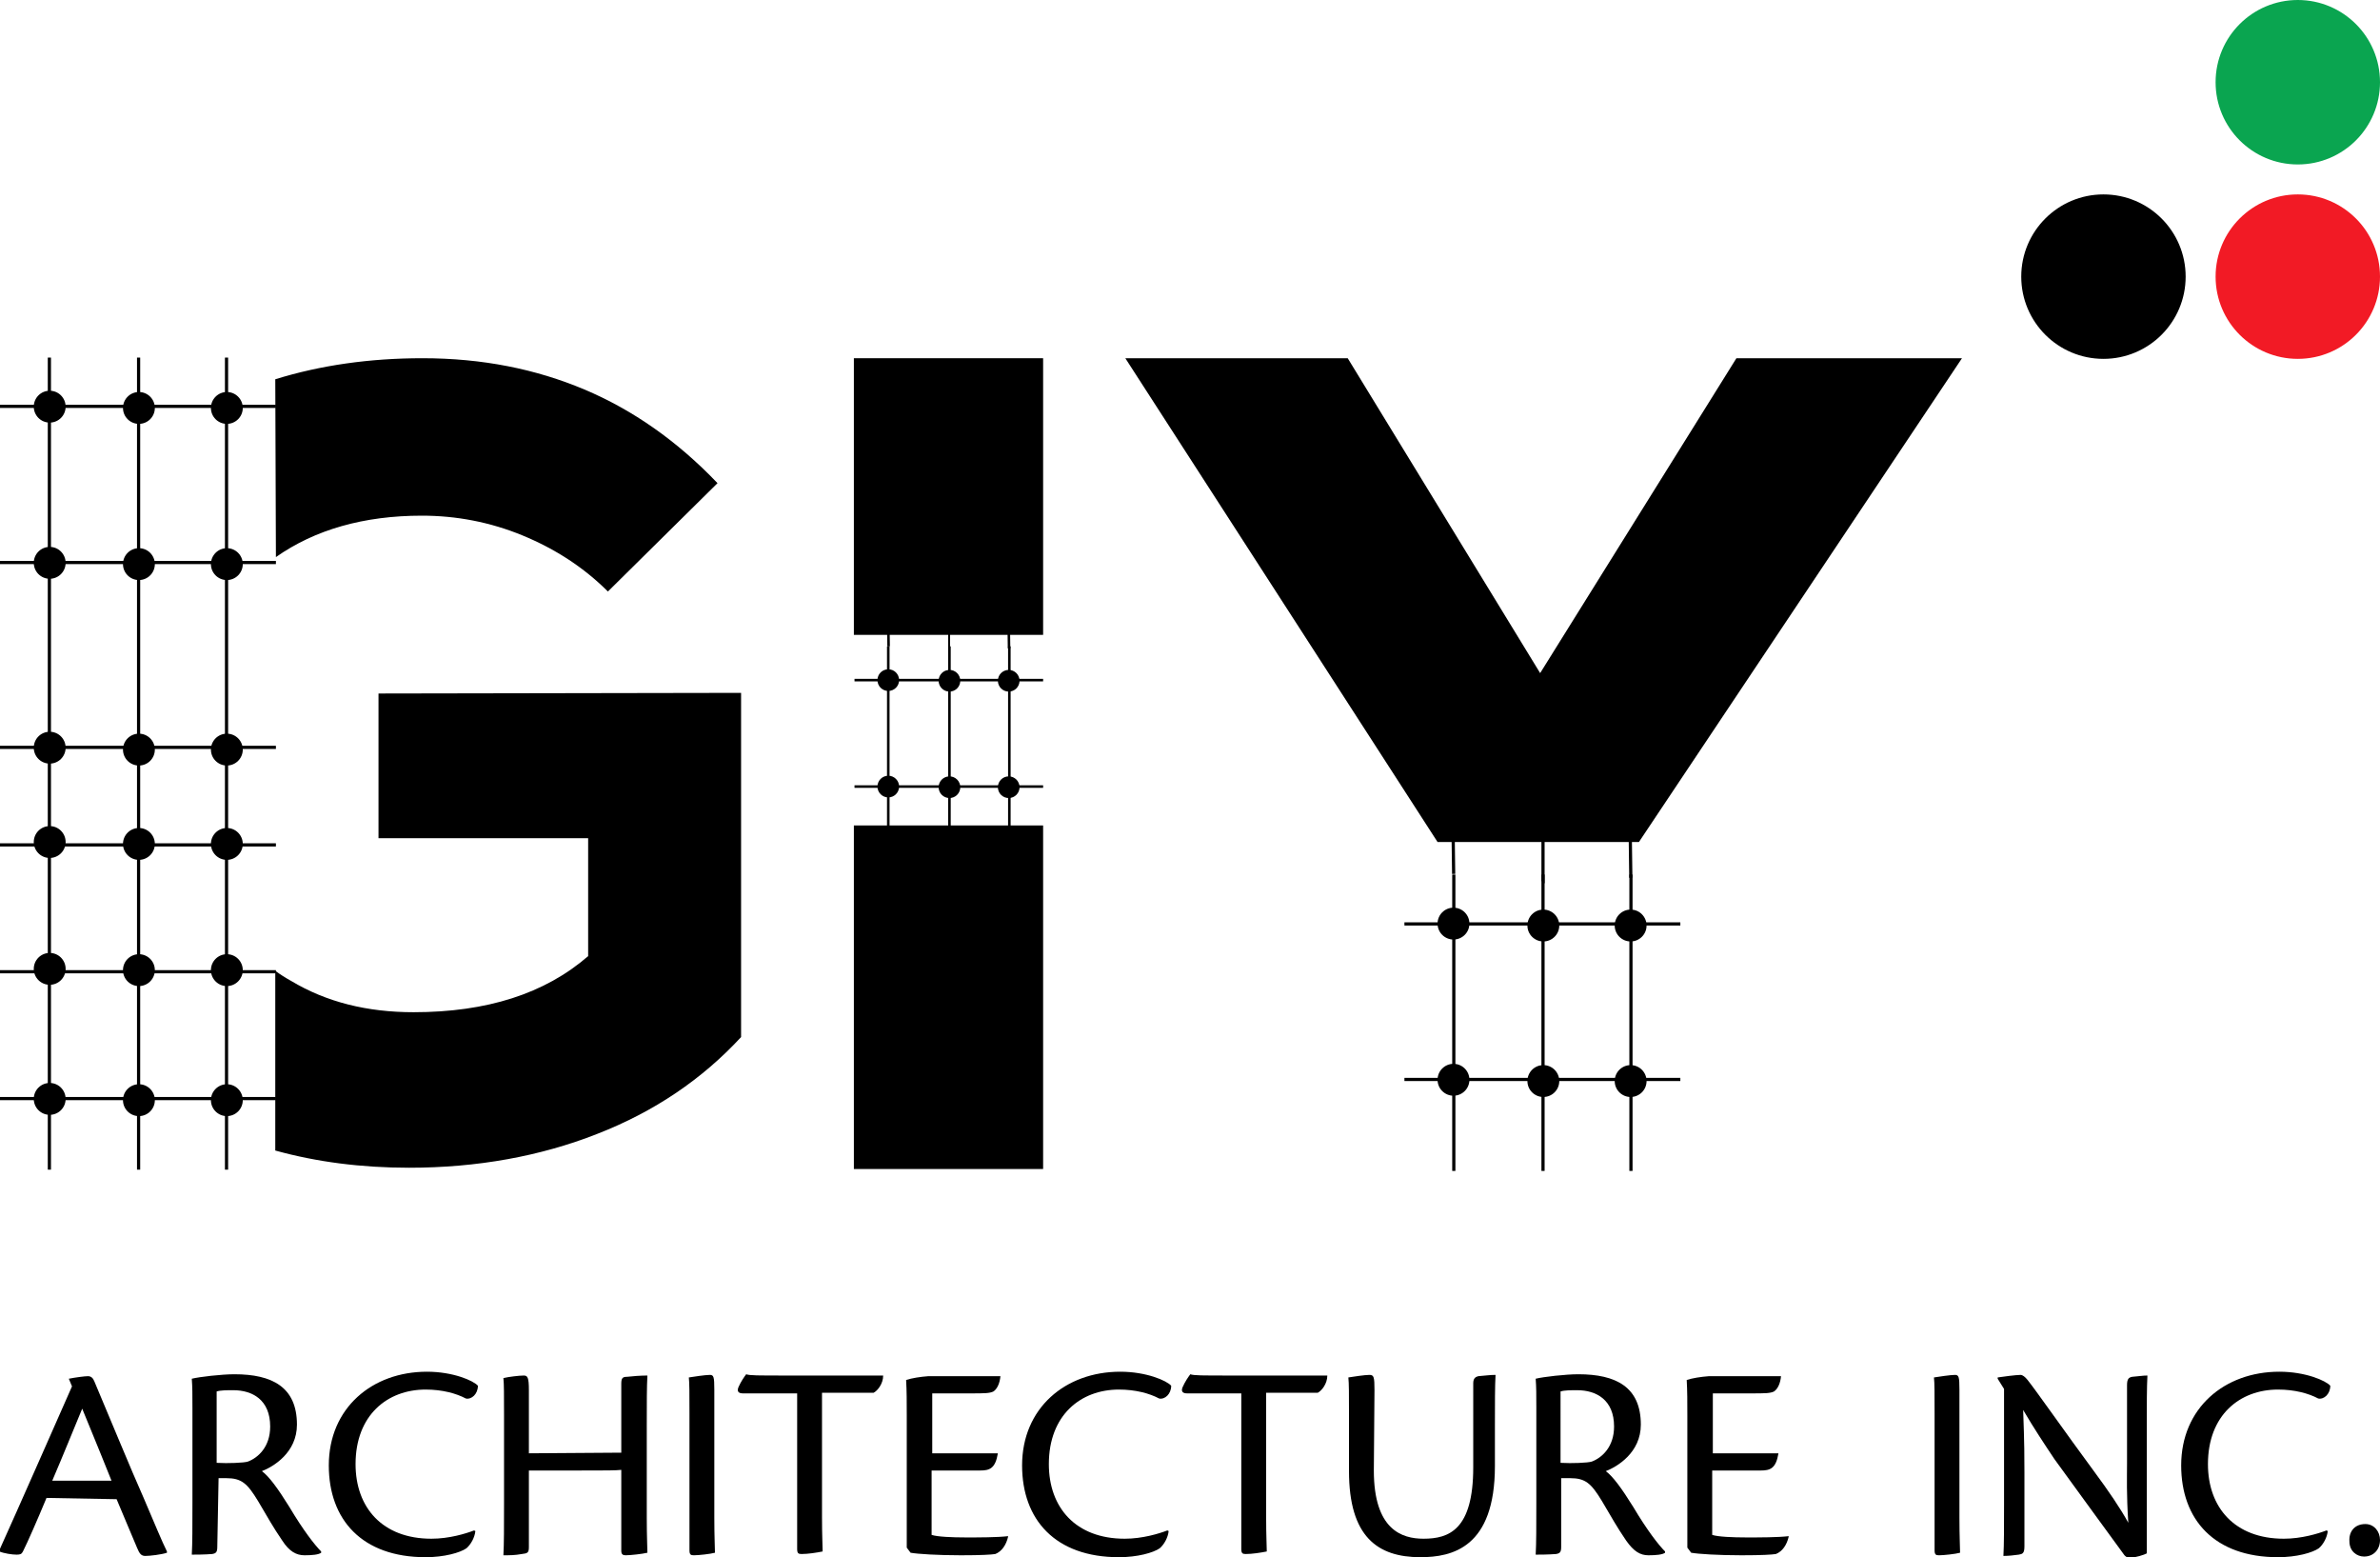 <?xml version="1.0" encoding="utf-8"?>
<!-- Generator: Adobe Illustrator 28.3.0, SVG Export Plug-In . SVG Version: 6.00 Build 0)  -->
<svg version="1.1" id="Layer_1" xmlns="http://www.w3.org/2000/svg" xmlns:xlink="http://www.w3.org/1999/xlink" x="0px" y="0px"
	 viewBox="0 0 373.5 244.3" style="enable-background:new 0 0 373.5 244.3;" xml:space="preserve">
<style type="text/css">
	.st0{fill:none;}
	.st1{fill:#F21A25;}
	.st2{fill:#0AA550;}
</style>
<g>
	<g id="Layer_1_00000008133701110815749050000005897437344236200875_">
		<g>
			<g>
				<g>
					<g>
						<g>
							<g>
								<rect x="7.5" y="56.1" width="0.5" height="127.4"/>
								<rect x="21.5" y="56.1" width="0.5" height="127.4"/>
								<rect x="35.3" y="56.1" width="0.5" height="127.4"/>
							</g>
							<g>
								<rect x="0" y="63.5" width="43.3" height="0.5"/>
								<rect x="0" y="88" width="43.3" height="0.5"/>
								<rect x="0" y="117" width="43.3" height="0.5"/>
								<rect x="0" y="132.3" width="43.3" height="0.5"/>
								<rect x="0" y="152.2" width="43.3" height="0.5"/>
								<rect x="0" y="172.1" width="43.3" height="0.5"/>
							</g>
							<g>
								<circle cx="7.8" cy="63.8" r="2.5"/>
								<circle cx="21.8" cy="64" r="2.5"/>
								<circle cx="35.6" cy="64" r="2.5"/>
							</g>
							<g>
								<circle cx="7.8" cy="88.3" r="2.5"/>
								<circle cx="21.8" cy="88.5" r="2.5"/>
								<circle cx="35.6" cy="88.5" r="2.5"/>
							</g>
							<g>
								<circle cx="7.8" cy="117.3" r="2.5"/>
								<circle cx="21.8" cy="117.6" r="2.5"/>
								<circle cx="35.6" cy="117.6" r="2.5"/>
							</g>
							<g>
								<circle cx="7.8" cy="132.1" r="2.5"/>
								<circle cx="21.8" cy="132.4" r="2.5"/>
								<circle cx="35.6" cy="132.4" r="2.5"/>
							</g>
							<g>
								<circle cx="7.8" cy="152" r="2.5"/>
								<circle cx="21.8" cy="152.2" r="2.5"/>
								<circle cx="35.6" cy="152.2" r="2.5"/>
							</g>
							<g>
								<circle cx="7.8" cy="172.4" r="2.5"/>
								<circle cx="21.8" cy="172.6" r="2.5"/>
								<circle cx="35.6" cy="172.6" r="2.5"/>
							</g>
						</g>
						<g>
							<path d="M43.3,87.4c6.1-4.3,13.8-6.5,22.9-6.5c5.4,0,10.7,1,15.8,3.1c5.1,2.1,9.6,5,13.4,8.8l17.2-17
								c-6.3-6.6-13.3-11.5-20.9-14.7c-7.6-3.2-16-4.9-25.4-4.9c-8.3,0-16,1.1-23.1,3.3L43.3,87.4L43.3,87.4z"/>
							<path d="M59.4,108.8v22.7h32.9V150c-6.8,5.9-15.9,8.8-27.4,8.8c-7.3,0-13.7-1.6-19.2-4.9c-0.9-0.5-1.7-1-2.5-1.6v28.2
								c6.5,1.8,13.5,2.7,21,2.7c10.7,0,20.6-1.8,29.5-5.3c9-3.5,16.5-8.6,22.6-15.2v-54L59.4,108.8L59.4,108.8z"/>
						</g>
					</g>
					<polygon points="257.2,132.1 307.9,56.2 272.5,56.2 241.7,105.6 211.5,56.2 176.6,56.2 225.6,132.1 					"/>
					<g>
						<g>
							<rect x="220.4" y="144.7" width="43.3" height="0.5"/>
							<rect x="220.4" y="169.1" width="43.3" height="0.5"/>
							<g>
								<circle cx="228.1" cy="144.9" r="2.5"/>
								<circle cx="242.2" cy="145.2" r="2.5"/>
								<circle cx="255.9" cy="145.2" r="2.5"/>
							</g>
							<g>
								<circle cx="228.1" cy="169.4" r="2.5"/>
								<circle cx="242.2" cy="169.6" r="2.5"/>
								<circle cx="255.9" cy="169.6" r="2.5"/>
							</g>
							<rect x="227.9" y="137.2" width="0.5" height="46.5"/>
							<rect x="241.9" y="137.2" width="0.5" height="46.5"/>
							<rect x="255.7" y="137.2" width="0.5" height="46.5"/>
						</g>
						<g>
							<line class="st0" x1="228.1" y1="137.2" x2="228" y2="129"/>
							
								<rect x="227.8" y="128.9" transform="matrix(1 -1.361315e-02 1.361315e-02 1 -1.79 3.117)" width="0.5" height="8.2"/>
						</g>
						<g>
							<line class="st0" x1="255.9" y1="137.7" x2="255.8" y2="129.5"/>
							
								<rect x="255.6" y="129.5" transform="matrix(1 -1.361315e-02 1.361315e-02 1 -1.795 3.495)" width="0.5" height="8.2"/>
						</g>
						<polygon points="242.4,138.6 242.4,130.3 241.9,130.3 241.9,138.2 						"/>
					</g>
					<g>
						<g>
							<rect x="134.1" y="106.5" width="29.6" height="0.4"/>
							<rect x="134.1" y="123.2" width="29.6" height="0.4"/>
							<g>
								<circle cx="139.4" cy="106.7" r="1.7"/>
								<circle cx="149" cy="106.8" r="1.7"/>
								<circle cx="158.3" cy="106.8" r="1.7"/>
							</g>
							<g>
								<circle cx="139.4" cy="123.4" r="1.7"/>
								<circle cx="149" cy="123.5" r="1.7"/>
								<circle cx="158.3" cy="123.5" r="1.7"/>
							</g>
							<rect x="139.2" y="101.4" width="0.4" height="31.7"/>
							<rect x="148.8" y="101.4" width="0.4" height="31.7"/>
							<rect x="158.2" y="101.4" width="0.4" height="31.7"/>
						</g>
						<g>
							<line class="st0" x1="139.4" y1="101.4" x2="139.3" y2="95.8"/>
							
								<rect x="139.2" y="95.8" transform="matrix(1 -1.361315e-02 1.361315e-02 1 -1.329 1.906)" width="0.4" height="5.6"/>
						</g>
						<g>
							<line class="st0" x1="158.3" y1="101.8" x2="158.2" y2="96.1"/>
							
								<rect x="158.1" y="96.1" transform="matrix(1 -1.361315e-02 1.361315e-02 1 -1.332 2.164)" width="0.4" height="5.6"/>
						</g>
						<polygon points="149.1,102.4 149.1,96.7 148.8,96.7 148.8,102.1 						"/>
					</g>
					<polygon points="163.7,99.6 163.7,56.2 134,56.2 134,99.6 161.5,99.6 					"/>
					<polygon points="163.7,129.5 161.4,129.5 134,129.5 134,183.4 163.7,183.4 163.7,129.5 					"/>
				</g>
				<g>
					<circle class="st1" cx="360.6" cy="43.4" r="12.9"/>
					<circle class="st2" cx="360.6" cy="12.9" r="12.9"/>
					<circle cx="330.1" cy="43.4" r="12.9"/>
				</g>
			</g>
			<g>
				<path d="M7.3,235c-1.5,3.6-2.9,6.8-3.7,8.4c-0.2,0.4-0.4,0.5-1,0.5c-0.7,0-2-0.2-2.7-0.5v-0.2c2.5-5.5,9.9-22.3,11.4-25.7
					l-0.5-1.2c1-0.2,2.5-0.4,3-0.4s0.8,0.3,1,0.8c2,4.7,5.9,14.2,7.7,18.2c1.8,4.2,2.9,6.9,3.7,8.5v0.2c-0.9,0.3-2.7,0.5-3.4,0.5
					c-0.6,0-0.9-0.3-1.3-1.3c-1-2.3-1.7-4.1-3.2-7.6L7.3,235L7.3,235z M17.5,232.3c-2.4-6-4-9.8-4.6-11.3c-1.5,3.6-2.9,7.1-4.7,11.3
					H17.5z"/>
				<path d="M34.1,242.7c0,0.8-0.2,1-0.8,1.1c-1.2,0.1-2.7,0.1-3.2,0.1c0.1-1.8,0.1-4.4,0.1-8.1v-14.9c0-2.2,0-3.2-0.1-4.6
					c1.2-0.3,4.7-0.7,6.7-0.7c5.9,0,9.8,2,9.8,7.9c0,4.4-3.7,6.6-5.5,7.3c1.1,0.8,2.5,2.7,4.3,5.6c2.2,3.7,4,6,5,7v0.2
					c-0.4,0.3-1.4,0.4-2.6,0.4c-1.3,0-2.4-0.6-3.5-2.3c-1.5-2.2-2.2-3.5-3.8-6.2c-1.7-2.8-2.6-3.6-5-3.6h-1.2L34.1,242.7L34.1,242.7
					z M34.1,229.5c1.6,0.1,4.2,0,4.8-0.2c1.6-0.6,3.5-2.3,3.5-5.5c0-4.2-2.8-5.7-5.8-5.7c-0.9,0-2,0-2.6,0.2V229.5L34.1,229.5z"/>
				<path d="M74.6,240.2c-0.1,1-0.7,2.1-1.4,2.7c-1,0.7-3.5,1.4-6.4,1.4c-10,0-15.2-5.9-15.2-14.4c0-9,6.8-14.7,15.4-14.7
					c4.1,0,7.3,1.4,8,2.2c0,1.3-1,2.2-1.9,2c-1.5-0.8-3.7-1.4-6.3-1.4c-6,0-11,4-11,11.7c0,6.8,4.2,11.7,11.9,11.7
					c2.8,0,5.4-0.8,6.7-1.3L74.6,240.2L74.6,240.2z"/>
				<path d="M97.5,227.9v-10.8c0-0.9,0.2-1.1,0.9-1.1c0.8-0.1,2.2-0.2,3.2-0.2c-0.1,1.7-0.1,4.3-0.1,8v14.3c0,3.1,0.1,4.6,0.1,5.5
					c-0.8,0.2-2.7,0.4-3.4,0.4c-0.4,0-0.7-0.1-0.7-0.7v-12.7c-0.9,0.1-2.3,0.1-6.3,0.1H83v12c0,0.9-0.2,1-1.1,1.1
					c-1.1,0.2-1.9,0.2-2.9,0.2c0.1-1.8,0.1-4.4,0.1-8.1v-14c0-3,0-4.8-0.1-5.7c0.8-0.2,2.5-0.4,3.2-0.4c0.6,0,0.8,0.3,0.8,2.3v9.9
					L97.5,227.9L97.5,227.9z"/>
				<path d="M108.2,221.7c0-3,0-4.8-0.1-5.6c0.6-0.1,2.6-0.4,3.3-0.4c0.6,0,0.7,0.3,0.7,2.3v20.1c0,3.1,0.1,4.6,0.1,5.5
					c-0.7,0.2-2.6,0.4-3.3,0.4c-0.5,0-0.7-0.1-0.7-0.8V221.7L108.2,221.7z"/>
				<path d="M125.1,218.6h-8.5c-0.7,0-1-0.3-0.7-1c0.4-0.9,0.9-1.6,1.2-2c0.6,0.2,1.6,0.2,6.6,0.2h14.9c0,1.3-0.9,2.4-1.5,2.7H129
					v19.5c0,3.1,0.1,4.5,0.1,5.4c-1,0.2-2.3,0.4-3.3,0.4c-0.5,0-0.7-0.1-0.7-0.8L125.1,218.6L125.1,218.6z"/>
				<path d="M142.3,222.1c0-2.1,0-3.9-0.1-5.6c0.9-0.3,2.2-0.5,3.5-0.6h11.3c-0.1,1.1-0.5,2-1.1,2.4c-0.6,0.3-1.5,0.3-3.5,0.3h-6.1
					v9.4h10.3c-0.4,2.4-1.3,2.7-2.8,2.7h-7.6v10.1c0.9,0.3,3.2,0.4,5.4,0.4c2,0,4.9,0,6.6-0.2l0,0.1c-0.3,1.3-1,2.3-2,2.7
					c-0.6,0.1-2.2,0.2-5.4,0.2c-3.6,0-6.8-0.2-7.9-0.4l-0.6-0.8V222.1L142.3,222.1z"/>
				<path d="M183.4,240.2c-0.1,1-0.7,2.1-1.4,2.7c-1,0.7-3.5,1.4-6.4,1.4c-10,0-15.2-5.9-15.2-14.4c0-9,6.8-14.7,15.4-14.7
					c4.1,0,7.3,1.4,8,2.2c0,1.3-1,2.2-1.9,2c-1.5-0.8-3.7-1.4-6.3-1.4c-6,0-11,4-11,11.7c0,6.8,4.2,11.7,11.9,11.7
					c2.8,0,5.4-0.8,6.7-1.3L183.4,240.2L183.4,240.2z"/>
				<path d="M194.8,218.6h-8.5c-0.7,0-1-0.3-0.7-1c0.4-0.9,0.9-1.6,1.2-2c0.6,0.2,1.6,0.2,6.6,0.2h14.9c0,1.3-0.9,2.4-1.5,2.7h-8.1
					v19.5c0,3.1,0.1,4.5,0.1,5.4c-1,0.2-2.3,0.4-3.3,0.4c-0.5,0-0.7-0.1-0.7-0.8L194.8,218.6L194.8,218.6z"/>
				<path d="M215.6,230.7c0,9.3,4.4,10.7,7.8,10.7c4,0,7.8-1.4,7.8-11.2V217c0-0.8,0.4-1,0.8-1.1c1.3-0.1,1.8-0.2,2.7-0.2
					c-0.1,1.7-0.1,4.4-0.1,8v6.3c0,12.8-6.7,14.3-11.7,14.3c-6.7,0-11.2-3.2-11.2-13.5v-9c0-3,0-4.8-0.1-5.7
					c0.6-0.1,2.6-0.4,3.3-0.4c0.7,0,0.8,0.3,0.8,2.4L215.6,230.7L215.6,230.7z"/>
				<path d="M245,242.7c0,0.8-0.2,1-0.8,1.1c-1.2,0.1-2.7,0.1-3.2,0.1c0.1-1.8,0.1-4.4,0.1-8.1v-14.9c0-2.2,0-3.2-0.1-4.6
					c1.2-0.3,4.7-0.7,6.7-0.7c5.9,0,9.8,2,9.8,7.9c0,4.4-3.7,6.6-5.5,7.3c1.1,0.8,2.5,2.7,4.3,5.6c2.2,3.7,4,6,5,7v0.2
					c-0.4,0.3-1.4,0.4-2.6,0.4c-1.3,0-2.3-0.6-3.5-2.3c-1.5-2.2-2.2-3.5-3.8-6.2c-1.7-2.8-2.6-3.6-5-3.6H245L245,242.7L245,242.7z
					 M245,229.5c1.6,0.1,4.2,0,4.8-0.2c1.6-0.6,3.5-2.3,3.5-5.5c0-4.2-2.8-5.7-5.8-5.7c-0.9,0-2,0-2.6,0.2V229.5L245,229.5z"/>
				<path d="M264.8,222.1c0-2.1,0-3.9-0.1-5.6c0.9-0.3,2.2-0.5,3.5-0.6h11.3c-0.1,1.1-0.5,2-1.1,2.4c-0.6,0.3-1.5,0.3-3.5,0.3h-6.1
					v9.4h10.3c-0.4,2.4-1.3,2.7-2.8,2.7h-7.6v10.1c0.9,0.3,3.2,0.4,5.4,0.4c2,0,4.9,0,6.6-0.2l0,0.1c-0.3,1.3-1,2.3-2,2.7
					c-0.6,0.1-2.2,0.2-5.4,0.2c-3.6,0-6.8-0.2-7.9-0.4l-0.6-0.8L264.8,222.1L264.8,222.1z"/>
				<path d="M303.6,221.7c0-3,0-4.8-0.1-5.6c0.6-0.1,2.6-0.4,3.3-0.4c0.6,0,0.7,0.3,0.7,2.3v20.1c0,3.1,0.1,4.6,0.1,5.5
					c-0.7,0.2-2.6,0.4-3.3,0.4c-0.5,0-0.7-0.1-0.7-0.8V221.7L303.6,221.7z"/>
				<path d="M313.5,216.3v-0.2c0.6-0.1,2.9-0.4,3.6-0.4c0.3,0,0.7,0.3,1.1,0.8c1.5,1.9,5.9,8.2,10.4,14.3c2.3,3.1,4.2,5.9,5.4,8.1
					c-0.3-4.5-0.2-7.1-0.2-9.3v-12.3c0-1,0.3-1.2,0.8-1.3c1.3-0.1,1.6-0.2,2.4-0.2c-0.1,1.9-0.1,4.5-0.1,8.2v19.7
					c-0.3,0.2-1.9,0.7-2.7,0.7c-0.3,0-0.5-0.1-0.8-0.4c-2.9-4-7.1-9.7-11-15.1c-1.6-2.4-3.2-4.8-4.9-7.7c0.2,5.3,0.2,7.7,0.2,9.9
					v11.5c0,1.1-0.3,1.2-0.9,1.3c-0.7,0.1-1.6,0.2-2.4,0.2c0.1-1.8,0.1-4.4,0.1-8.1v-18.1L313.5,216.3L313.5,216.3z"/>
				<path d="M365.3,240.2c-0.1,1-0.7,2.1-1.4,2.7c-1,0.7-3.5,1.4-6.4,1.4c-10,0-15.2-5.9-15.2-14.4c0-9,6.8-14.7,15.4-14.7
					c4.1,0,7.3,1.4,8,2.2c0,1.3-1,2.2-1.9,2c-1.5-0.8-3.7-1.4-6.3-1.4c-6,0-11,4-11,11.7c0,6.8,4.2,11.7,11.9,11.7
					c2.8,0,5.4-0.8,6.7-1.3L365.3,240.2L365.3,240.2z"/>
				<path d="M371.2,239.1c1.4,0,2.3,1.2,2.3,2.5c0,1.5-1,2.6-2.5,2.6c-1.1,0-2.3-0.8-2.3-2.4C368.6,240.3,369.5,239.1,371.2,239.1
					L371.2,239.1L371.2,239.1z"/>
			</g>
		</g>
	</g>
</g>
</svg>
